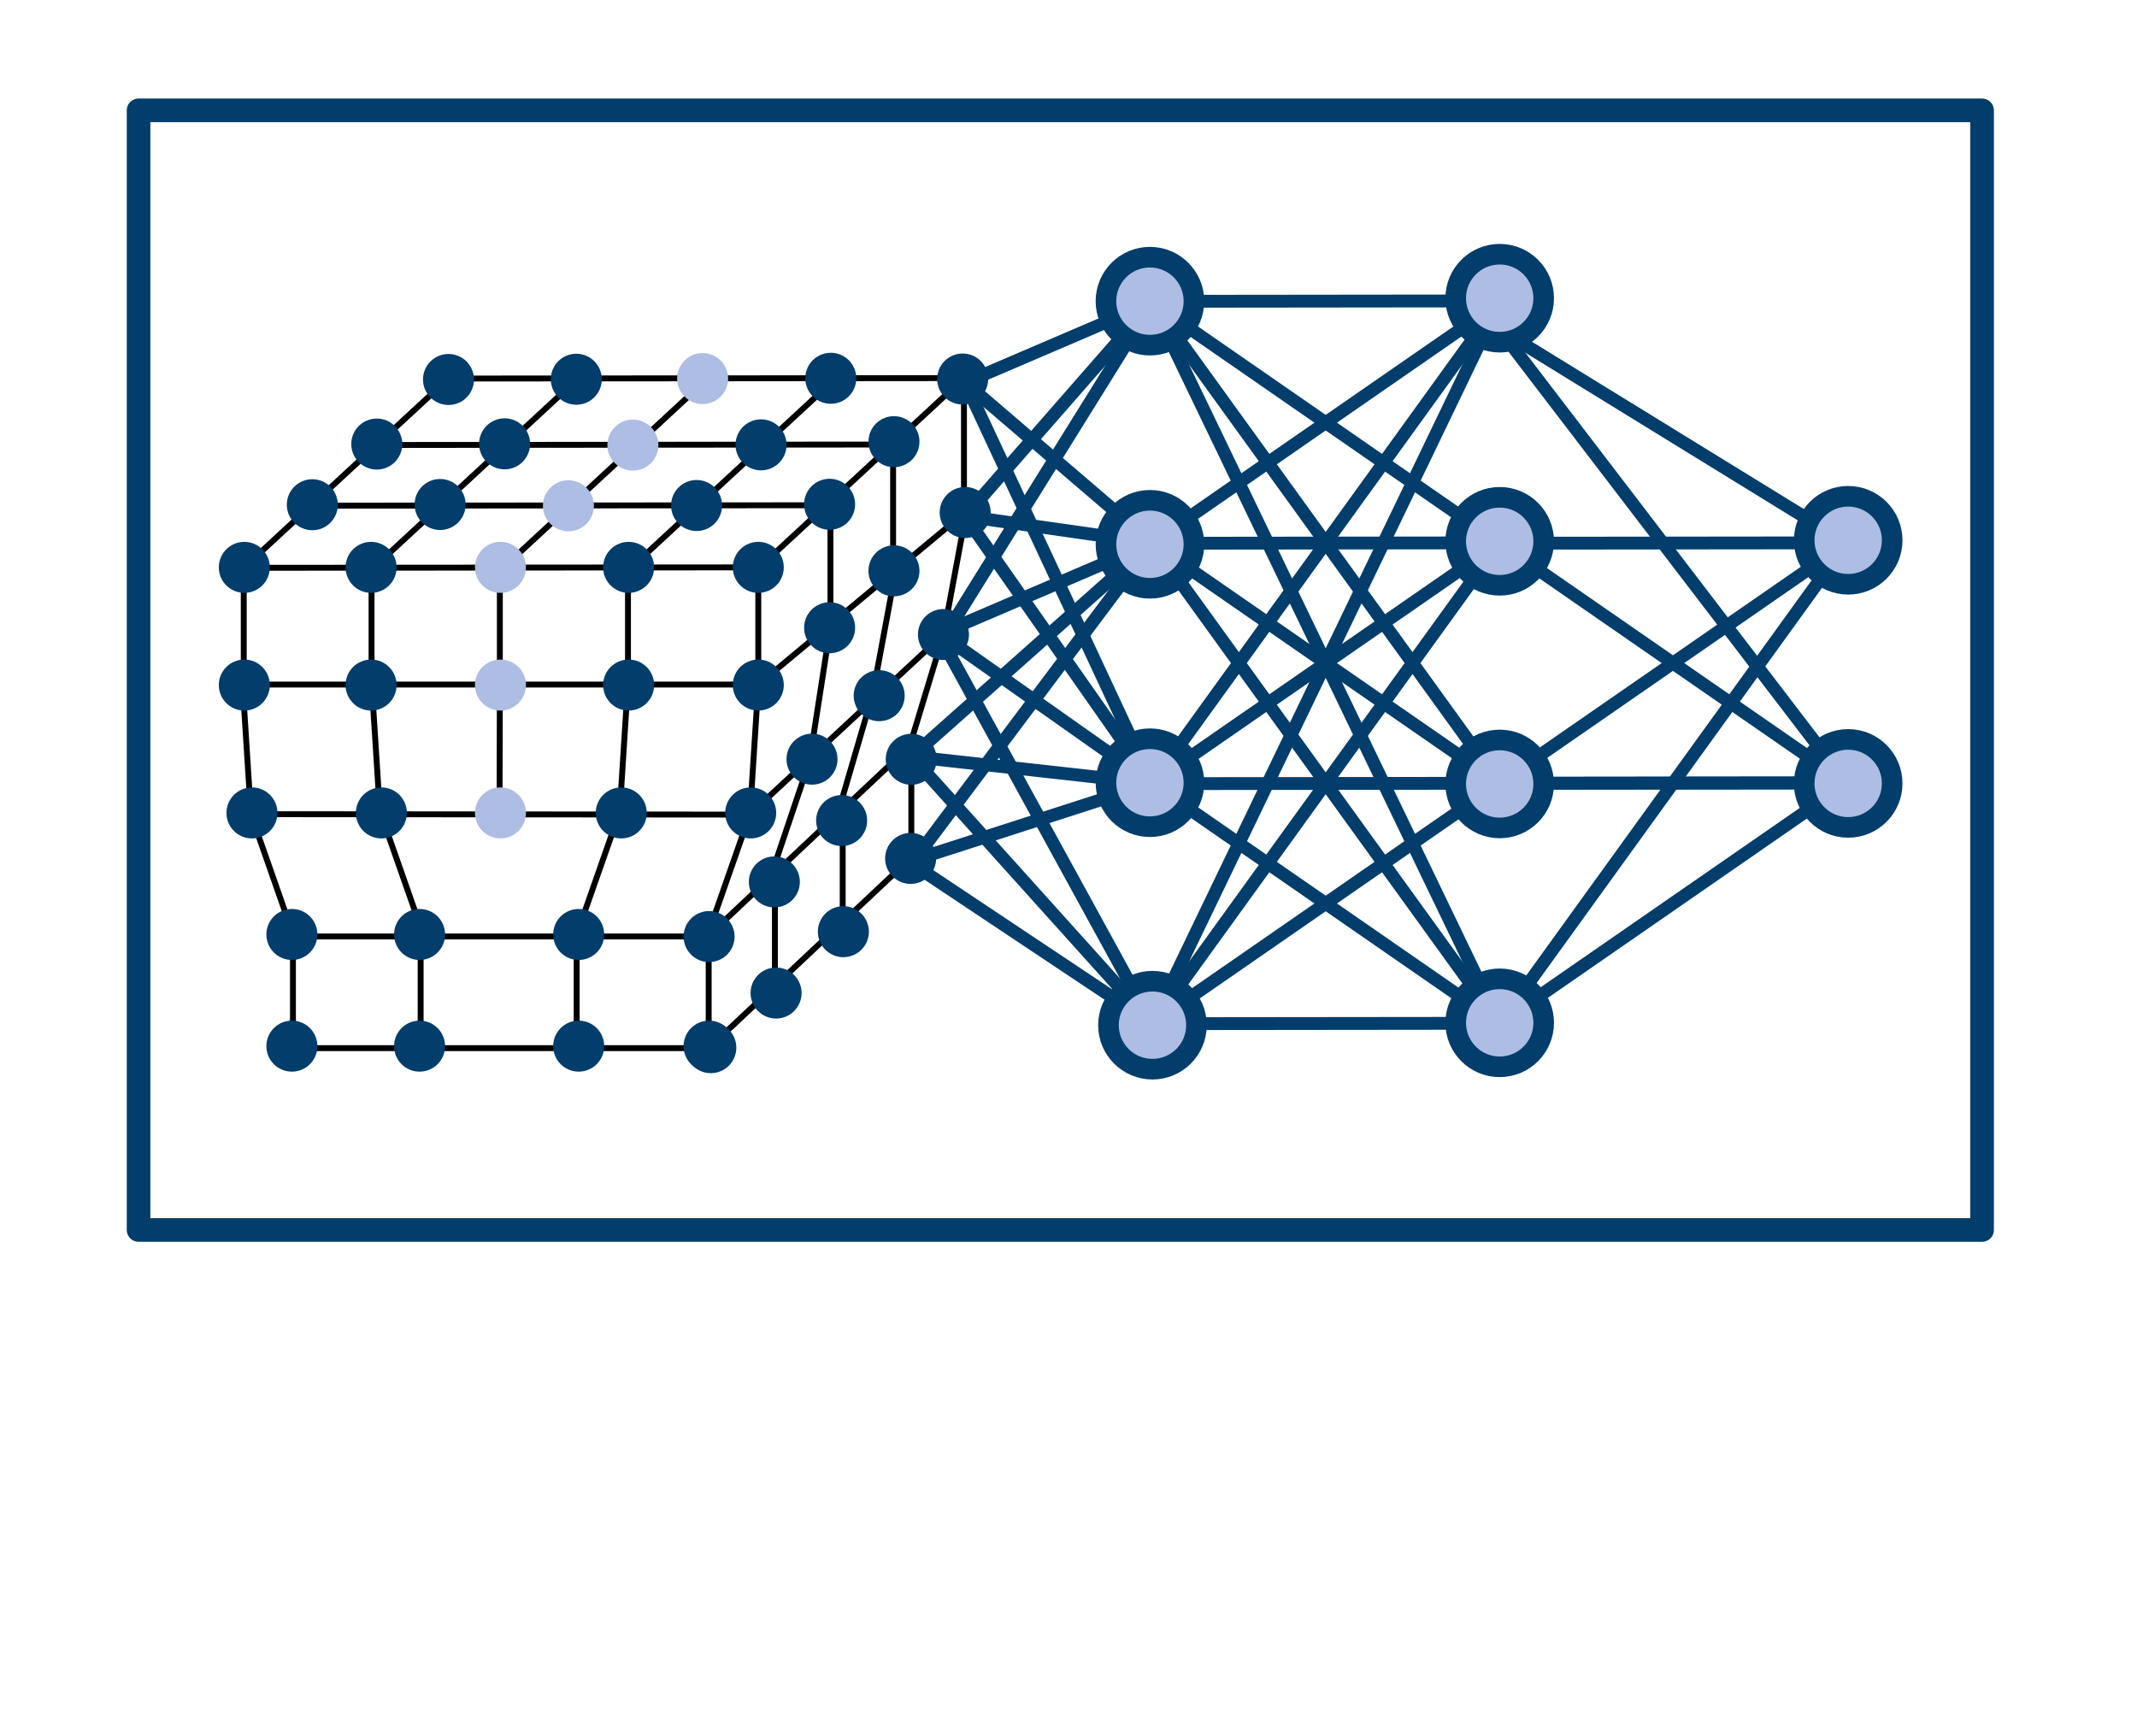 <?xml version="1.0" encoding="UTF-8" standalone="no"?>
<!-- Created with Inkscape (http://www.inkscape.org/) -->

<svg
   width="80mm"
   height="65mm"
   viewBox="0 0 80 65"
   version="1.1"
   id="svg827"
   inkscape:version="1.1.2 (0a00cf5339, 2022-02-04)"
   sodipodi:docname="MDSI.svg"
   inkscape:export-filename="/home/k.immel/Downloads/00_JF/teaching_icons.png"
   inkscape:export-xdpi="120"
   inkscape:export-ydpi="120"
   xmlns:inkscape="http://www.inkscape.org/namespaces/inkscape"
   xmlns:sodipodi="http://sodipodi.sourceforge.net/DTD/sodipodi-0.dtd"
   xmlns="http://www.w3.org/2000/svg"
   xmlns:svg="http://www.w3.org/2000/svg">
  <sodipodi:namedview
     id="namedview829"
     pagecolor="#ffffff"
     bordercolor="#666666"
     borderopacity="1.0"
     inkscape:pageshadow="2"
     inkscape:pageopacity="1"
     inkscape:pagecheckerboard="false"
     inkscape:document-units="mm"
     showgrid="true"
     inkscape:zoom="2.8284272"
     inkscape:cx="125.33467"
     inkscape:cy="123.56691"
     inkscape:window-width="1920"
     inkscape:window-height="946"
     inkscape:window-x="0"
     inkscape:window-y="0"
     inkscape:window-maximized="1"
     inkscape:current-layer="layer1">
    <inkscape:grid
       type="xygrid"
       id="grid13640" />
  </sodipodi:namedview>
  <defs
     id="defs824">
    <inkscape:path-effect
       effect="bspline"
       id="path-effect39654"
       is_visible="true"
       lpeversion="1"
       weight="33.333"
       steps="2"
       helper_size="0"
       apply_no_weight="true"
       apply_with_weight="true"
       only_selected="false" />
    <inkscape:path-effect
       effect="bspline"
       id="path-effect4261"
       is_visible="true"
       lpeversion="1"
       weight="33.333"
       steps="2"
       helper_size="0"
       apply_no_weight="true"
       apply_with_weight="true"
       only_selected="false" />
    <inkscape:path-effect
       effect="bspline"
       id="path-effect4257"
       is_visible="true"
       lpeversion="1"
       weight="33.333"
       steps="2"
       helper_size="0"
       apply_no_weight="true"
       apply_with_weight="true"
       only_selected="false" />
    <inkscape:path-effect
       effect="bspline"
       id="path-effect4253"
       is_visible="true"
       lpeversion="1"
       weight="33.333"
       steps="2"
       helper_size="0"
       apply_no_weight="true"
       apply_with_weight="true"
       only_selected="false" />
    <inkscape:path-effect
       effect="bspline"
       id="path-effect4249"
       is_visible="true"
       lpeversion="1"
       weight="33.333"
       steps="2"
       helper_size="0"
       apply_no_weight="true"
       apply_with_weight="true"
       only_selected="false" />
    <inkscape:path-effect
       effect="bspline"
       id="path-effect3956"
       is_visible="true"
       lpeversion="1"
       weight="33.333"
       steps="2"
       helper_size="0"
       apply_no_weight="true"
       apply_with_weight="true"
       only_selected="false" />
    <inkscape:path-effect
       effect="bspline"
       id="path-effect4261-0"
       is_visible="true"
       lpeversion="1"
       weight="33.333"
       steps="2"
       helper_size="0"
       apply_no_weight="true"
       apply_with_weight="true"
       only_selected="false" />
    <inkscape:path-effect
       effect="bspline"
       id="path-effect4261-2"
       is_visible="true"
       lpeversion="1"
       weight="33.333"
       steps="2"
       helper_size="0"
       apply_no_weight="true"
       apply_with_weight="true"
       only_selected="false" />
    <inkscape:path-effect
       effect="bspline"
       id="path-effect39654-4"
       is_visible="true"
       lpeversion="1"
       weight="33.333"
       steps="2"
       helper_size="0"
       apply_no_weight="true"
       apply_with_weight="true"
       only_selected="false" />
  </defs>
  <g
     inkscape:label="Layer 1"
     inkscape:groupmode="layer"
     id="layer1">
    <path
       style="fill:none;stroke:#023d6b;stroke-width:0.48;stroke-linecap:round;stroke-linejoin:round;stroke-miterlimit:4;stroke-dasharray:none;stroke-opacity:1"
       d="m 34.128,28.324 9,1"
       id="path19993-7-7-0-1-2-6"
       sodipodi:nodetypes="cc" />
    <path
       style="fill:none;stroke:#023d6b;stroke-width:0.48;stroke-linecap:round;stroke-linejoin:round;stroke-miterlimit:4;stroke-dasharray:none;stroke-opacity:1"
       d="m 34.128,32.224 9,-2.9"
       id="path19993-7-7-0-1-2-6-9"
       sodipodi:nodetypes="cc" />
    <path
       style="fill:none;stroke:#023d6b;stroke-width:0.48;stroke-linecap:round;stroke-linejoin:round;stroke-miterlimit:4;stroke-dasharray:none;stroke-opacity:1"
       d="m 35.328,23.824 7.8,5.5"
       id="path19993-7-7-0-1-2-6-1"
       sodipodi:nodetypes="cc" />
    <path
       style="fill:none;stroke:#023d6b;stroke-width:0.48;stroke-linecap:round;stroke-linejoin:round;stroke-miterlimit:4;stroke-dasharray:none;stroke-opacity:1"
       d="m 36.128,19.324 7,10"
       id="path19993-7-7-0-1-2-6-1-0"
       sodipodi:nodetypes="cc" />
    <path
       style="fill:none;stroke:#023d6b;stroke-width:0.48;stroke-linecap:round;stroke-linejoin:round;stroke-miterlimit:4;stroke-dasharray:none;stroke-opacity:1"
       d="m 36.128,14.324 7,15"
       id="path19993-7-7-0-1-2-6-1-4"
       sodipodi:nodetypes="cc" />
    <path
       style="fill:none;stroke:#023d6b;stroke-width:0.48;stroke-linecap:round;stroke-linejoin:round;stroke-miterlimit:4;stroke-dasharray:none;stroke-opacity:1"
       d="m 35.128,23.724 8,14.6"
       id="path19993-7-7-0-1-2-2"
       sodipodi:nodetypes="cc" />
    <path
       style="fill:none;stroke:#023d6b;stroke-width:0.48;stroke-linecap:round;stroke-linejoin:round;stroke-miterlimit:4;stroke-dasharray:none;stroke-opacity:1"
       d="m 43.128,11.324 13,18"
       id="path19993-7-0-0-4-1-3-8-59"
       sodipodi:nodetypes="cc" />
    <path
       style="fill:none;stroke:#023d6b;stroke-width:0.48;stroke-linecap:round;stroke-linejoin:round;stroke-miterlimit:4;stroke-dasharray:none;stroke-opacity:1"
       d="m 43.128,20.324 13,18"
       id="path19993-7-0-0-4-1-3-8-0"
       sodipodi:nodetypes="cc" />
    <path
       style="fill:none;stroke:#023d6b;stroke-width:0.48;stroke-linecap:round;stroke-linejoin:round;stroke-miterlimit:4;stroke-dasharray:none;stroke-opacity:1"
       d="m 69.128,29.324 -13,9"
       id="path19993-7-0-0-4-1-1"
       sodipodi:nodetypes="cc" />
    <path
       style="fill:none;stroke:#023d6b;stroke-width:0.48;stroke-linecap:round;stroke-linejoin:round;stroke-miterlimit:4;stroke-dasharray:none;stroke-opacity:1"
       d="m 56.128,12.324 13,8"
       id="path19993-7-0-0-4-1"
       sodipodi:nodetypes="cc" />
    <path
       style="fill:none;stroke:#023d6b;stroke-width:0.48;stroke-linecap:round;stroke-linejoin:round;stroke-miterlimit:4;stroke-dasharray:none;stroke-opacity:1"
       d="m 56.128,20.324 13,9"
       id="path19993-7-0-0-4-1-3-3"
       sodipodi:nodetypes="cc" />
    <path
       style="fill:none;stroke:#023d6b;stroke-width:0.48;stroke-linecap:round;stroke-linejoin:round;stroke-miterlimit:4;stroke-dasharray:none;stroke-opacity:1"
       d="m 69.128,20.324 -13,9"
       id="path19993-7-0-0-4-1-1-4"
       sodipodi:nodetypes="cc" />
    <path
       style="fill:none;stroke:#023d6b;stroke-width:0.48;stroke-linecap:round;stroke-linejoin:round;stroke-miterlimit:4;stroke-dasharray:none;stroke-opacity:1"
       d="m 69.128,20.324 -13,18"
       id="path19993-7-0-0-4-1-1-4-7"
       sodipodi:nodetypes="cc" />
    <path
       style="fill:none;stroke:#023d6b;stroke-width:0.48;stroke-linecap:round;stroke-linejoin:round;stroke-miterlimit:4;stroke-dasharray:none;stroke-opacity:1"
       d="m 69.128,29.324 -13,-17"
       id="path19993-7-0-0-4-1-1-4-7-6"
       sodipodi:nodetypes="cc" />
    <path
       style="fill:none;stroke:#023d6b;stroke-width:0.48;stroke-linecap:round;stroke-linejoin:round;stroke-miterlimit:4;stroke-dasharray:none;stroke-opacity:1"
       d="m 43.128,20.324 13,9"
       id="path19993-7-0-0-4-1-3-5"
       sodipodi:nodetypes="cc" />
    <path
       style="fill:none;stroke:#023d6b;stroke-width:0.48;stroke-linecap:round;stroke-linejoin:round;stroke-miterlimit:4;stroke-dasharray:none;stroke-opacity:1"
       d="m 56.128,29.324 -13,9"
       id="path19993-7-0-0-4-1-1-4-1"
       sodipodi:nodetypes="cc" />
    <path
       style="fill:none;stroke:#023d6b;stroke-width:0.48;stroke-linecap:round;stroke-linejoin:round;stroke-miterlimit:4;stroke-dasharray:none;stroke-opacity:1"
       d="m 43.128,38.324 13,-27"
       id="path19993-7-0-0-4-1-3-8-3"
       sodipodi:nodetypes="cc" />
    <path
       style="fill:none;stroke:#023d6b;stroke-width:0.48;stroke-linecap:round;stroke-linejoin:round;stroke-miterlimit:4;stroke-dasharray:none;stroke-opacity:1"
       d="m 43.128,29.324 13,9"
       id="path19993-7-0-0-4-1-3-9"
       sodipodi:nodetypes="cc" />
    <path
       style="fill:none;stroke:#023d6b;stroke-width:0.48;stroke-linecap:round;stroke-linejoin:round;stroke-miterlimit:4;stroke-dasharray:none;stroke-opacity:1"
       d="m 56.128,20.324 -13,9"
       id="path19993-7-0-0-4-1-1-4-1-5"
       sodipodi:nodetypes="cc" />
    <path
       style="fill:none;stroke:#023d6b;stroke-width:0.48;stroke-linecap:round;stroke-linejoin:round;stroke-miterlimit:4;stroke-dasharray:none;stroke-opacity:1"
       d="m 43.128,29.324 13,-18"
       id="path19993-7-0-0-4-1-3-8-5"
       sodipodi:nodetypes="cc" />
    <path
       style="fill:none;stroke:#023d6b;stroke-width:0.48;stroke-linecap:round;stroke-linejoin:round;stroke-miterlimit:4;stroke-dasharray:none;stroke-opacity:1"
       d="m 43.128,11.324 13,27"
       id="path19993-7-0-0-4-1-3-8"
       sodipodi:nodetypes="cc" />
    <path
       style="fill:none;stroke:#023d6b;stroke-width:0.48;stroke-linecap:round;stroke-linejoin:round;stroke-miterlimit:4;stroke-dasharray:none;stroke-opacity:1"
       d="m 56.128,20.324 -13,18"
       id="path19993-7-0-0-4-1-3-8-9"
       sodipodi:nodetypes="cc" />
    <path
       style="fill:none;stroke:#023d6b;stroke-width:0.48;stroke-linecap:round;stroke-linejoin:round;stroke-miterlimit:4;stroke-dasharray:none;stroke-opacity:1"
       d="m 43.128,11.324 13,9"
       id="path19993-7-0-0-4-1-3"
       sodipodi:nodetypes="cc" />
    <path
       style="fill:none;stroke:#023d6b;stroke-width:0.48;stroke-linecap:round;stroke-linejoin:round;stroke-miterlimit:4;stroke-dasharray:none;stroke-opacity:1"
       d="m 56.128,11.324 -13,9"
       id="path19993-7-0-0-4-1-1-4-1-0"
       sodipodi:nodetypes="cc" />
    <path
       style="fill:none;stroke:#023d6b;stroke-width:0.48;stroke-linecap:round;stroke-linejoin:round;stroke-miterlimit:4;stroke-dasharray:none;stroke-opacity:1"
       d="m 56.128,29.324 12.751,-0.014"
       id="path19993-7-0-0"
       sodipodi:nodetypes="cc" />
    <path
       style="fill:none;stroke:#023d6b;stroke-width:0.48;stroke-linecap:round;stroke-linejoin:round;stroke-miterlimit:4;stroke-dasharray:none;stroke-opacity:1"
       d="m 55.376,20.338 12.751,-0.014"
       id="path19993-7-0-0-4"
       sodipodi:nodetypes="cc" />
    <rect
       style="fill:none;fill-opacity:1;fill-rule:evenodd;stroke:#023d6b;stroke-width:0.884;stroke-linecap:round;stroke-linejoin:round;stroke-miterlimit:4;stroke-dasharray:none;stroke-opacity:1;paint-order:stroke fill markers;stop-color:#000000"
       id="rect13790-5"
       width="69.014"
       height="41.916"
       x="5.187"
       y="4.131" />
    <path
       style="fill:none;stroke:#023d6b;stroke-width:0.48;stroke-linecap:round;stroke-linejoin:round;stroke-miterlimit:4;stroke-dasharray:none;stroke-opacity:1"
       d="m 43.376,11.28 12.751,-0.014"
       id="path19993-7"
       sodipodi:nodetypes="cc" />
    <path
       style="fill:none;stroke:#023d6b;stroke-width:0.48;stroke-linecap:round;stroke-linejoin:round;stroke-miterlimit:4;stroke-dasharray:none;stroke-opacity:1"
       d="m 36.128,14.324 7,6"
       id="path19993-7-7"
       sodipodi:nodetypes="cc" />
    <path
       style="fill:none;stroke:#023d6b;stroke-width:0.48;stroke-linecap:round;stroke-linejoin:round;stroke-miterlimit:4;stroke-dasharray:none;stroke-opacity:1"
       d="m 36.128,14.324 7,-3"
       id="path19993-7-7-65"
       sodipodi:nodetypes="cc" />
    <path
       style="fill:none;stroke:#023d6b;stroke-width:0.48;stroke-linecap:round;stroke-linejoin:round;stroke-miterlimit:4;stroke-dasharray:none;stroke-opacity:1"
       d="m 36.128,19.324 7,-8"
       id="path19993-7-7-65-0"
       sodipodi:nodetypes="cc" />
    <path
       style="fill:none;stroke:#023d6b;stroke-width:0.48;stroke-linecap:round;stroke-linejoin:round;stroke-miterlimit:4;stroke-dasharray:none;stroke-opacity:1"
       d="m 35.228,24.024 7.9,-12.7"
       id="path19993-7-7-65-8"
       sodipodi:nodetypes="cc" />
    <path
       style="fill:none;stroke:#023d6b;stroke-width:0.48;stroke-linecap:round;stroke-linejoin:round;stroke-miterlimit:4;stroke-dasharray:none;stroke-opacity:1"
       d="m 36.128,19.324 7,1"
       id="path19993-7-7-6"
       sodipodi:nodetypes="cc" />
    <path
       style="fill:none;stroke:#023d6b;stroke-width:0.48;stroke-linecap:round;stroke-linejoin:round;stroke-miterlimit:4;stroke-dasharray:none;stroke-opacity:1"
       d="m 36.128,23.324 7,-3"
       id="path19993-7-7-1"
       sodipodi:nodetypes="cc" />
    <path
       style="fill:none;stroke:#023d6b;stroke-width:0.48;stroke-linecap:round;stroke-linejoin:round;stroke-miterlimit:4;stroke-dasharray:none;stroke-opacity:1"
       d="m 34.128,28.324 9,-8"
       id="path19993-7-7-5"
       sodipodi:nodetypes="cc"
       inkscape:transform-center-x="-0.60099691"
       inkscape:transform-center-y="-3.4304108" />
    <path
       style="fill:none;stroke:#023d6b;stroke-width:0.48;stroke-linecap:round;stroke-linejoin:round;stroke-miterlimit:4;stroke-dasharray:none;stroke-opacity:1"
       d="m 34.128,32.324 9,-12"
       id="path19993-7-7-0"
       sodipodi:nodetypes="cc" />
    <path
       style="fill:none;stroke:#023d6b;stroke-width:0.48;stroke-linecap:round;stroke-linejoin:round;stroke-miterlimit:4;stroke-dasharray:none;stroke-opacity:1"
       d="m 34.128,32.324 9,6"
       id="path19993-7-7-0-1"
       sodipodi:nodetypes="cc" />
    <path
       style="fill:none;stroke:#023d6b;stroke-width:0.48;stroke-linecap:round;stroke-linejoin:round;stroke-miterlimit:4;stroke-dasharray:none;stroke-opacity:1"
       d="m 34.128,28.324 9,10"
       id="path19993-7-7-0-1-2"
       sodipodi:nodetypes="cc" />
    <path
       style="fill:none;stroke:#023d6b;stroke-width:0.48;stroke-linecap:round;stroke-linejoin:round;stroke-miterlimit:4;stroke-dasharray:none;stroke-opacity:1"
       d="m 43.376,20.338 12.751,-0.014"
       id="path19993-7-5"
       sodipodi:nodetypes="cc" />
    <path
       style="fill:none;stroke:#023d6b;stroke-width:0.48;stroke-linecap:round;stroke-linejoin:round;stroke-miterlimit:4;stroke-dasharray:none;stroke-opacity:1"
       d="m 43.376,29.338 12.751,-0.014"
       id="path19993-7-0"
       sodipodi:nodetypes="cc" />
    <path
       style="fill:none;stroke:#023d6b;stroke-width:0.48;stroke-linecap:round;stroke-linejoin:round;stroke-miterlimit:4;stroke-dasharray:none;stroke-opacity:1"
       d="m 43.128,38.324 12.751,-0.014"
       id="path19993-7-0-8"
       sodipodi:nodetypes="cc" />
    <path
       style="fill:none;stroke:#023d6b;stroke-width:0.48;stroke-linecap:round;stroke-linejoin:round;stroke-miterlimit:4;stroke-dasharray:none;stroke-opacity:1"
       d="m 56.128,29.324 12.751,-0.014"
       id="path19993-7-0-8-3"
       sodipodi:nodetypes="cc" />
    <ellipse
       style="fill:#adbde3;fill-opacity:1;fill-rule:nonzero;stroke:#023d6b;stroke-width:0.771;stroke-linecap:round;stroke-linejoin:round;stroke-miterlimit:4;stroke-dasharray:none;stroke-opacity:1;paint-order:stroke fill markers;stop-color:#000000"
       id="path16974-9-9-24"
       ry="1.647"
       rx="1.647"
       cy="20.227"
       cx="69.188" />
    <ellipse
       style="fill:#adbde3;fill-opacity:1;fill-rule:nonzero;stroke:#023d6b;stroke-width:0.771;stroke-linecap:round;stroke-linejoin:round;stroke-miterlimit:4;stroke-dasharray:none;stroke-opacity:1;paint-order:stroke fill markers;stop-color:#000000"
       id="path16974-9-9-5"
       ry="1.647"
       rx="1.647"
       cy="29.329"
       cx="69.188" />
    <ellipse
       style="fill:#adbde3;fill-opacity:1;fill-rule:nonzero;stroke:#023d6b;stroke-width:0.771;stroke-linecap:round;stroke-linejoin:round;stroke-miterlimit:4;stroke-dasharray:none;stroke-opacity:1;paint-order:stroke fill markers;stop-color:#000000"
       id="path16974-9-9"
       ry="1.647"
       rx="1.647"
       cy="11.164"
       cx="56.142" />
    <ellipse
       style="fill:#adbde3;fill-opacity:1;fill-rule:nonzero;stroke:#023d6b;stroke-width:0.771;stroke-linecap:round;stroke-linejoin:round;stroke-miterlimit:4;stroke-dasharray:none;stroke-opacity:1;paint-order:stroke fill markers;stop-color:#000000"
       id="path16974-9-9-4"
       ry="1.647"
       rx="1.647"
       cy="20.265"
       cx="56.142" />
    <ellipse
       style="fill:#adbde3;fill-opacity:1;fill-rule:nonzero;stroke:#023d6b;stroke-width:0.771;stroke-linecap:round;stroke-linejoin:round;stroke-miterlimit:4;stroke-dasharray:none;stroke-opacity:1;paint-order:stroke fill markers;stop-color:#000000"
       id="path16974-9-9-2"
       ry="1.647"
       rx="1.647"
       cy="29.349"
       cx="56.142" />
    <ellipse
       style="fill:#adbde3;fill-opacity:1;fill-rule:nonzero;stroke:#023d6b;stroke-width:0.771;stroke-linecap:round;stroke-linejoin:round;stroke-miterlimit:4;stroke-dasharray:none;stroke-opacity:1;paint-order:stroke fill markers;stop-color:#000000"
       id="path16974-9-9-2-0"
       ry="1.647"
       rx="1.647"
       cy="38.292"
       cx="56.142" />
    <ellipse
       style="fill:#adbde3;fill-opacity:1;fill-rule:nonzero;stroke:#023d6b;stroke-width:0.771;stroke-linecap:round;stroke-linejoin:round;stroke-miterlimit:4;stroke-dasharray:none;stroke-opacity:1;paint-order:stroke fill markers;stop-color:#000000"
       id="path16974-9-9-8"
       ry="1.647"
       rx="1.647"
       cy="11.275"
       cx="43.049" />
    <ellipse
       style="fill:#adbde3;fill-opacity:1;fill-rule:nonzero;stroke:#023d6b;stroke-width:0.771;stroke-linecap:round;stroke-linejoin:round;stroke-miterlimit:4;stroke-dasharray:none;stroke-opacity:1;paint-order:stroke fill markers;stop-color:#000000"
       id="path16974-9-9-4-7"
       ry="1.647"
       rx="1.647"
       cy="20.377"
       cx="43.049" />
    <ellipse
       style="fill:#adbde3;fill-opacity:1;fill-rule:nonzero;stroke:#023d6b;stroke-width:0.771;stroke-linecap:round;stroke-linejoin:round;stroke-miterlimit:4;stroke-dasharray:none;stroke-opacity:1;paint-order:stroke fill markers;stop-color:#000000"
       id="path16974-9-9-2-6"
       ry="1.647"
       rx="1.647"
       cy="29.303"
       cx="43.049" />
    <ellipse
       style="fill:#adbde3;fill-opacity:1;fill-rule:nonzero;stroke:#023d6b;stroke-width:0.771;stroke-linecap:round;stroke-linejoin:round;stroke-miterlimit:4;stroke-dasharray:none;stroke-opacity:1;paint-order:stroke fill markers;stop-color:#000000"
       id="path16974-9-9-2-0-3"
       ry="1.647"
       rx="1.647"
       cy="38.381"
       cx="43.143" />
    <path
       style="fill:none;stroke:#000000;stroke-width:0.221px;stroke-linecap:butt;stroke-linejoin:miter;stroke-opacity:1"
       d="m 31.547,30.687 v 4.184"
       id="path14710-3-6-90-0" />
    <path
       style="fill:none;stroke:#000000;stroke-width:0.221px;stroke-linecap:butt;stroke-linejoin:miter;stroke-opacity:1"
       d="m 34.116,27.918 v 4.184"
       id="path14710-3-6-90-6" />
    <path
       style="fill:none;stroke:#000000;stroke-width:0.221px;stroke-linecap:butt;stroke-linejoin:miter;stroke-opacity:1"
       d="m 35.324,23.744 -1.273,4.198"
       id="path42278" />
    <path
       style="fill:none;stroke:#000000;stroke-width:0.221px;stroke-linecap:butt;stroke-linejoin:miter;stroke-opacity:1"
       d="m 36.181,19.14 -0.857,4.603"
       id="path42276" />
    <path
       style="fill:none;stroke:#000000;stroke-width:0.221px;stroke-linecap:butt;stroke-linejoin:miter;stroke-opacity:1"
       d="m 32.672,25.981 -1.376,4.706"
       id="path42556-4" />
    <path
       style="fill:none;stroke:#000000;stroke-width:0.221px;stroke-linecap:butt;stroke-linejoin:miter;stroke-opacity:1"
       d="m 30.307,28.49 -1.465,4.353"
       id="path42556"
       sodipodi:nodetypes="cc" />
    <path
       style="fill:none;stroke:#000000;stroke-width:0.221px;stroke-linecap:butt;stroke-linejoin:miter;stroke-opacity:1"
       d="m 28.076,30.481 7.248,-6.737"
       id="path42272" />
    <path
       style="fill:none;stroke:#000000;stroke-width:0.221px;stroke-linecap:butt;stroke-linejoin:miter;stroke-opacity:1"
       d="m 26.465,35.08 7.586,-7.138"
       id="path42274" />
    <path
       style="fill:none;stroke:#000000;stroke-width:0.221px;stroke-linecap:butt;stroke-linejoin:miter;stroke-opacity:1"
       d="m 28.076,30.481 -1.612,4.599"
       id="path42029-4" />
    <path
       style="fill:none;stroke:#000000;stroke-width:0.221px;stroke-linecap:butt;stroke-linejoin:miter;stroke-opacity:1"
       d="m 28.387,25.628 -0.31,4.853"
       id="path41521-5" />
    <path
       style="fill:none;stroke:#000000;stroke-width:0.221px;stroke-linecap:butt;stroke-linejoin:miter;stroke-opacity:1"
       d="m 31.075,23.534 -0.769,4.956"
       id="path42276-3"
       sodipodi:nodetypes="cc" />
    <path
       style="fill:none;stroke:#000000;stroke-width:0.221px;stroke-linecap:butt;stroke-linejoin:miter;stroke-opacity:1"
       d="m 33.529,21.378 -0.857,4.603"
       id="path42276-9"
       sodipodi:nodetypes="cc" />
    <path
       style="fill:none;stroke:#000000;stroke-width:0.221px;stroke-linecap:butt;stroke-linejoin:miter;stroke-opacity:1"
       d="m 28.387,25.628 7.794,-6.488"
       id="path42270" />
    <path
       style="fill:none;stroke:#000000;stroke-width:0.221px;stroke-linecap:butt;stroke-linejoin:miter;stroke-opacity:1"
       d="m 33.434,16.643 v 4.184"
       id="path14710-4-13" />
    <path
       style="fill:none;stroke:#000000;stroke-width:0.221px;stroke-linecap:butt;stroke-linejoin:miter;stroke-opacity:1"
       d="m 31.088,18.915 v 4.184"
       id="path14710-4-1" />
    <path
       style="fill:none;stroke:#000000;stroke-width:0.221px;stroke-linecap:butt;stroke-linejoin:miter;stroke-opacity:1"
       d="m 28.387,21.444 v 4.184"
       id="path14710-39" />
    <path
       style="fill:none;stroke:#000000;stroke-width:0.221px;stroke-linecap:butt;stroke-linejoin:miter;stroke-opacity:1"
       d="m 23.509,21.36 v 4.184"
       id="path14710-4" />
    <path
       style="fill:none;stroke:#000000;stroke-width:0.221px;stroke-linecap:butt;stroke-linejoin:miter;stroke-opacity:1"
       d="m 23.199,30.396 -1.612,4.599"
       id="path42029-0" />
    <path
       style="fill:none;stroke:#000000;stroke-width:0.221px;stroke-linecap:butt;stroke-linejoin:miter;stroke-opacity:1"
       d="m 23.509,25.544 -0.31,4.853"
       id="path41521-3" />
    <path
       style="fill:none;stroke:#000000;stroke-width:0.221px;stroke-linecap:butt;stroke-linejoin:miter;stroke-opacity:1"
       d="m 18.712,25.554 -0.011,4.99"
       id="path14710-34-0"
       sodipodi:nodetypes="cc" />
    <path
       style="fill:none;stroke:#000000;stroke-width:0.221px;stroke-linecap:butt;stroke-linejoin:miter;stroke-opacity:1"
       d="m 18.712,21.371 v 4.184"
       id="path14710-34" />
    <path
       style="fill:none;stroke:#000000;stroke-width:0.221px;stroke-linecap:butt;stroke-linejoin:miter;stroke-opacity:1"
       d="m 13.909,21.322 v 4.184"
       id="path14710" />
    <path
       style="fill:none;stroke:#000000;stroke-width:0.221px;stroke-linecap:butt;stroke-linejoin:miter;stroke-opacity:1"
       d="m 13.909,25.506 0.31,4.853"
       id="path41521-6" />
    <path
       style="fill:none;stroke:#000000;stroke-width:0.221px;stroke-linecap:butt;stroke-linejoin:miter;stroke-opacity:1"
       d="m 14.22,30.359 1.612,4.599"
       id="path42029-8" />
    <path
       style="fill:none;stroke:#000000;stroke-width:0.221px;stroke-linecap:butt;stroke-linejoin:miter;stroke-opacity:1"
       d="M 10.481,35.059 H 26.378"
       id="path14383-3"
       sodipodi:nodetypes="cc" />
    <path
       style="fill:none;stroke:#000000;stroke-width:0.221px;stroke-linecap:butt;stroke-linejoin:miter;stroke-opacity:1"
       d="m 9.393,30.481 1.612,4.599"
       id="path42029" />
    <path
       style="fill:none;stroke:#000000;stroke-width:0.221px;stroke-linecap:butt;stroke-linejoin:miter;stroke-opacity:1"
       d="m 9.393,30.481 18.372,0.015"
       id="path14383"
       sodipodi:nodetypes="cc" />
    <path
       style="fill:none;stroke:#000000;stroke-width:0.221px;stroke-linecap:butt;stroke-linejoin:miter;stroke-opacity:1"
       d="m 9.083,25.628 0.31,4.853"
       id="path41521" />
    <path
       style="fill:none;stroke:#000000;stroke-width:0.221px;stroke-linecap:butt;stroke-linejoin:miter;stroke-opacity:1"
       d="M 9.083,25.628 H 28.052"
       id="path14381"
       sodipodi:nodetypes="cc" />
    <path
       style="fill:none;stroke:#000000;stroke-width:0.221px;stroke-linecap:butt;stroke-linejoin:miter;stroke-opacity:1"
       d="m 9.125,21.258 v 4.184"
       id="path14710-3" />
    <path
       style="fill:none;stroke:#000000;stroke-width:0.221px;stroke-linecap:butt;stroke-linejoin:miter;stroke-opacity:1"
       d="m 10.967,35.056 v 4.184"
       id="path14710-3-6" />
    <path
       style="fill:none;stroke:#000000;stroke-width:0.221px;stroke-linecap:butt;stroke-linejoin:miter;stroke-opacity:1"
       d="m 15.747,34.958 v 4.184"
       id="path14710-3-6-5" />
    <path
       style="fill:none;stroke:#000000;stroke-width:0.221px;stroke-linecap:butt;stroke-linejoin:miter;stroke-opacity:1"
       d="m 21.588,34.996 v 4.184"
       id="path14710-3-6-9" />
    <path
       style="fill:none;stroke:#000000;stroke-width:0.221px;stroke-linecap:butt;stroke-linejoin:miter;stroke-opacity:1"
       d="m 26.53,35.056 v 4.184"
       id="path14710-3-6-90" />
    <path
       style="fill:none;stroke:#000000;stroke-width:0.221px;stroke-linecap:butt;stroke-linejoin:miter;stroke-opacity:1"
       d="m 29.009,32.843 v 4.184"
       id="path14710-3-6-90-5" />
    <path
       style="fill:none;stroke:#000000;stroke-width:0.221px;stroke-linecap:butt;stroke-linejoin:miter;stroke-opacity:1"
       d="M 9.125,21.258 28.426,21.241"
       id="path14379"
       sodipodi:nodetypes="cc" />
    <path
       style="fill:none;stroke:#000000;stroke-width:0.221px;stroke-linecap:butt;stroke-linejoin:miter;stroke-opacity:1"
       d="m 11.788,18.932 19.301,-0.017"
       id="path14379-8"
       sodipodi:nodetypes="cc" />
    <path
       style="fill:none;stroke:#000000;stroke-width:0.221px;stroke-linecap:butt;stroke-linejoin:miter;stroke-opacity:1"
       d="m 13.909,21.322 7.661,-7.086"
       id="path15018-8" />
    <path
       style="fill:none;stroke:#000000;stroke-width:0.221px;stroke-linecap:butt;stroke-linejoin:miter;stroke-opacity:1"
       d="m 14.133,16.659 19.301,-0.017"
       id="path14379-0"
       sodipodi:nodetypes="cc" />
    <path
       style="fill:none;stroke:#000000;stroke-width:0.221px;stroke-linecap:butt;stroke-linejoin:miter;stroke-opacity:1"
       d="M 9.125,21.258 16.786,14.172"
       id="path15018" />
    <path
       style="fill:none;stroke:#000000;stroke-width:0.221px;stroke-linecap:butt;stroke-linejoin:miter;stroke-opacity:1"
       d="m 28.426,21.241 7.661,-7.086"
       id="path15018-85" />
    <path
       style="fill:none;stroke:#000000;stroke-width:0.221px;stroke-linecap:butt;stroke-linejoin:miter;stroke-opacity:1"
       d="m 23.509,21.36 7.661,-7.086"
       id="path15018-1" />
    <path
       style="fill:none;stroke:#000000;stroke-width:0.221px;stroke-linecap:butt;stroke-linejoin:miter;stroke-opacity:1"
       d="m 18.712,21.371 7.661,-7.086"
       id="path15018-4" />
    <path
       style="fill:none;stroke:#000000;stroke-width:0.221px;stroke-linecap:butt;stroke-linejoin:miter;stroke-opacity:1"
       d="m 16.786,14.172 19.301,-0.017"
       id="path14379-1"
       sodipodi:nodetypes="cc" />
    <ellipse
       style="fill:#adbde3;fill-opacity:1;fill-rule:nonzero;stroke:#adbde3;stroke-width:0.362;stroke-linecap:round;stroke-linejoin:round;stroke-miterlimit:4;stroke-dasharray:none;stroke-opacity:1;paint-order:stroke fill markers;stop-color:#000000"
       id="path16974-5"
       ry="0.774"
       rx="0.774"
       cy="25.647"
       cx="18.735" />
    <ellipse
       style="fill:#adbde3;fill-opacity:1;fill-rule:nonzero;stroke:#adbde3;stroke-width:0.362;stroke-linecap:round;stroke-linejoin:round;stroke-miterlimit:4;stroke-dasharray:none;stroke-opacity:1;paint-order:stroke fill markers;stop-color:#000000"
       id="path16974-5-4"
       ry="0.774"
       rx="0.774"
       cy="21.241"
       cx="18.735" />
    <ellipse
       style="fill:#adbde3;fill-opacity:1;fill-rule:nonzero;stroke:#adbde3;stroke-width:0.362;stroke-linecap:round;stroke-linejoin:round;stroke-miterlimit:4;stroke-dasharray:none;stroke-opacity:1;paint-order:stroke fill markers;stop-color:#000000"
       id="path16974-5-4-9"
       ry="0.774"
       rx="0.774"
       cy="30.434"
       cx="18.735" />
    <ellipse
       style="fill:#023d6b;fill-opacity:1;fill-rule:nonzero;stroke:#023d6b;stroke-width:0.362;stroke-linecap:round;stroke-linejoin:round;stroke-miterlimit:4;stroke-dasharray:none;stroke-opacity:1;paint-order:stroke fill markers;stop-color:#000000"
       id="path16974-5-63"
       ry="0.774"
       rx="0.774"
       cy="25.647"
       cx="23.533" />
    <ellipse
       style="fill:#023d6b;fill-opacity:1;fill-rule:nonzero;stroke:#023d6b;stroke-width:0.362;stroke-linecap:round;stroke-linejoin:round;stroke-miterlimit:4;stroke-dasharray:none;stroke-opacity:1;paint-order:stroke fill markers;stop-color:#000000"
       id="path16974-5-63-3-9"
       ry="0.774"
       rx="0.774"
       cy="30.434"
       cx="23.257" />
    <ellipse
       style="fill:#023d6b;fill-opacity:1;fill-rule:nonzero;stroke:#023d6b;stroke-width:0.362;stroke-linecap:round;stroke-linejoin:round;stroke-miterlimit:4;stroke-dasharray:none;stroke-opacity:1;paint-order:stroke fill markers;stop-color:#000000"
       id="path16974-5-76"
       ry="0.774"
       rx="0.774"
       cy="30.434"
       cx="28.103" />
    <ellipse
       style="fill:#023d6b;fill-opacity:1;fill-rule:nonzero;stroke:#023d6b;stroke-width:0.362;stroke-linecap:round;stroke-linejoin:round;stroke-miterlimit:4;stroke-dasharray:none;stroke-opacity:1;paint-order:stroke fill markers;stop-color:#000000"
       id="path16974-5-1"
       ry="0.774"
       rx="0.774"
       cy="21.241"
       cx="23.533" />
    <ellipse
       style="fill:#023d6b;fill-opacity:1;fill-rule:nonzero;stroke:#023d6b;stroke-width:0.362;stroke-linecap:round;stroke-linejoin:round;stroke-miterlimit:4;stroke-dasharray:none;stroke-opacity:1;paint-order:stroke fill markers;stop-color:#000000"
       id="path16974-5-1-3"
       ry="0.774"
       rx="0.774"
       cy="21.241"
       cx="9.146" />
    <ellipse
       style="fill:#023d6b;fill-opacity:1;fill-rule:nonzero;stroke:#023d6b;stroke-width:0.362;stroke-linecap:round;stroke-linejoin:round;stroke-miterlimit:4;stroke-dasharray:none;stroke-opacity:1;paint-order:stroke fill markers;stop-color:#000000"
       id="path16974-5-63-2-2"
       ry="0.774"
       rx="0.774"
       cy="30.434"
       cx="9.432" />
    <ellipse
       style="fill:#023d6b;fill-opacity:1;fill-rule:nonzero;stroke:#023d6b;stroke-width:0.362;stroke-linecap:round;stroke-linejoin:round;stroke-miterlimit:4;stroke-dasharray:none;stroke-opacity:1;paint-order:stroke fill markers;stop-color:#000000"
       id="path16974-5-76-2-8"
       ry="0.774"
       rx="0.774"
       cy="25.647"
       cx="9.146" />
    <ellipse
       style="fill:#023d6b;fill-opacity:1;fill-rule:nonzero;stroke:#023d6b;stroke-width:0.362;stroke-linecap:round;stroke-linejoin:round;stroke-miterlimit:4;stroke-dasharray:none;stroke-opacity:1;paint-order:stroke fill markers;stop-color:#000000"
       id="path16974-5-1-9"
       ry="0.774"
       rx="0.774"
       cy="18.896"
       cx="11.692" />
    <ellipse
       style="fill:#023d6b;fill-opacity:1;fill-rule:nonzero;stroke:#023d6b;stroke-width:0.362;stroke-linecap:round;stroke-linejoin:round;stroke-miterlimit:4;stroke-dasharray:none;stroke-opacity:1;paint-order:stroke fill markers;stop-color:#000000"
       id="path16974-5-1-9-06"
       ry="0.774"
       rx="0.774"
       cy="16.625"
       cx="14.105" />
    <ellipse
       style="fill:#023d6b;fill-opacity:1;fill-rule:nonzero;stroke:#023d6b;stroke-width:0.362;stroke-linecap:round;stroke-linejoin:round;stroke-miterlimit:4;stroke-dasharray:none;stroke-opacity:1;paint-order:stroke fill markers;stop-color:#000000"
       id="path16974-5-1-9-08"
       ry="0.774"
       rx="0.774"
       cy="14.207"
       cx="16.79" />
    <ellipse
       style="fill:#023d6b;fill-opacity:1;fill-rule:nonzero;stroke:#023d6b;stroke-width:0.362;stroke-linecap:round;stroke-linejoin:round;stroke-miterlimit:4;stroke-dasharray:none;stroke-opacity:1;paint-order:stroke fill markers;stop-color:#000000"
       id="path16974-5-63-2-1"
       ry="0.774"
       rx="0.774"
       cy="34.984"
       cx="10.927" />
    <ellipse
       style="fill:#023d6b;fill-opacity:1;fill-rule:nonzero;stroke:#023d6b;stroke-width:0.362;stroke-linecap:round;stroke-linejoin:round;stroke-miterlimit:4;stroke-dasharray:none;stroke-opacity:1;paint-order:stroke fill markers;stop-color:#000000"
       id="path16974-5-76-2-0"
       ry="0.774"
       rx="0.774"
       cy="34.984"
       cx="21.664" />
    <ellipse
       style="fill:#023d6b;fill-opacity:1;fill-rule:nonzero;stroke:#023d6b;stroke-width:0.362;stroke-linecap:round;stroke-linejoin:round;stroke-miterlimit:4;stroke-dasharray:none;stroke-opacity:1;paint-order:stroke fill markers;stop-color:#000000"
       id="path16974-5-1-9-1"
       ry="0.774"
       rx="0.774"
       cy="21.241"
       cx="28.387" />
    <ellipse
       style="fill:#023d6b;fill-opacity:1;fill-rule:nonzero;stroke:#023d6b;stroke-width:0.362;stroke-linecap:round;stroke-linejoin:round;stroke-miterlimit:4;stroke-dasharray:none;stroke-opacity:1;paint-order:stroke fill markers;stop-color:#000000"
       id="path16974-5-11"
       ry="0.774"
       rx="0.774"
       cy="25.647"
       cx="13.892" />
    <ellipse
       style="fill:#023d6b;fill-opacity:1;fill-rule:nonzero;stroke:#023d6b;stroke-width:0.362;stroke-linecap:round;stroke-linejoin:round;stroke-miterlimit:4;stroke-dasharray:none;stroke-opacity:1;paint-order:stroke fill markers;stop-color:#000000"
       id="path16974-5-1-3-7"
       ry="0.774"
       rx="0.774"
       cy="21.241"
       cx="13.892" />
    <ellipse
       style="fill:#023d6b;fill-opacity:1;fill-rule:nonzero;stroke:#023d6b;stroke-width:0.362;stroke-linecap:round;stroke-linejoin:round;stroke-miterlimit:4;stroke-dasharray:none;stroke-opacity:1;paint-order:stroke fill markers;stop-color:#000000"
       id="path16974-5-1-9-0"
       ry="0.774"
       rx="0.774"
       cy="30.434"
       cx="14.277" />
    <ellipse
       style="fill:#023d6b;fill-opacity:1;fill-rule:nonzero;stroke:#023d6b;stroke-width:0.362;stroke-linecap:round;stroke-linejoin:round;stroke-miterlimit:4;stroke-dasharray:none;stroke-opacity:1;paint-order:stroke fill markers;stop-color:#000000"
       id="path16974-5-1-9-1-4"
       ry="0.774"
       rx="0.774"
       cy="34.984"
       cx="15.707" />
    <ellipse
       style="fill:#023d6b;fill-opacity:1;fill-rule:nonzero;stroke:#023d6b;stroke-width:0.362;stroke-linecap:round;stroke-linejoin:round;stroke-miterlimit:4;stroke-dasharray:none;stroke-opacity:1;paint-order:stroke fill markers;stop-color:#000000"
       id="path16974-5-63-2-1-7"
       ry="0.774"
       rx="0.774"
       cy="35.063"
       cx="26.545" />
    <path
       style="fill:none;stroke:#000000;stroke-width:0.221px;stroke-linecap:butt;stroke-linejoin:miter;stroke-opacity:1"
       d="M 10.632,39.24 H 26.53"
       id="path14383-3-1"
       sodipodi:nodetypes="cc" />
    <ellipse
       style="fill:#023d6b;fill-opacity:1;fill-rule:nonzero;stroke:#023d6b;stroke-width:0.362;stroke-linecap:round;stroke-linejoin:round;stroke-miterlimit:4;stroke-dasharray:none;stroke-opacity:1;paint-order:stroke fill markers;stop-color:#000000"
       id="path16974-5-63-2-1-5"
       ry="0.774"
       rx="0.774"
       cy="39.165"
       cx="10.927" />
    <ellipse
       style="fill:#023d6b;fill-opacity:1;fill-rule:nonzero;stroke:#023d6b;stroke-width:0.362;stroke-linecap:round;stroke-linejoin:round;stroke-miterlimit:4;stroke-dasharray:none;stroke-opacity:1;paint-order:stroke fill markers;stop-color:#000000"
       id="path16974-5-76-2-0-0"
       ry="0.774"
       rx="0.774"
       cy="39.165"
       cx="21.664" />
    <ellipse
       style="fill:#023d6b;fill-opacity:1;fill-rule:nonzero;stroke:#023d6b;stroke-width:0.362;stroke-linecap:round;stroke-linejoin:round;stroke-miterlimit:4;stroke-dasharray:none;stroke-opacity:1;paint-order:stroke fill markers;stop-color:#000000"
       id="path16974-5-1-9-1-4-8"
       ry="0.774"
       rx="0.774"
       cy="39.165"
       cx="15.707" />
    <ellipse
       style="fill:#023d6b;fill-opacity:1;fill-rule:nonzero;stroke:#023d6b;stroke-width:0.362;stroke-linecap:round;stroke-linejoin:round;stroke-miterlimit:4;stroke-dasharray:none;stroke-opacity:1;paint-order:stroke fill markers;stop-color:#000000"
       id="path16974-5-63-2-1-7-35"
       ry="0.774"
       rx="0.774"
       cy="39.165"
       cx="26.545" />
    <ellipse
       style="fill:#023d6b;fill-opacity:1;fill-rule:nonzero;stroke:#023d6b;stroke-width:0.362;stroke-linecap:round;stroke-linejoin:round;stroke-miterlimit:4;stroke-dasharray:none;stroke-opacity:1;paint-order:stroke fill markers;stop-color:#000000"
       id="path16974-5-63-2-1-7-3"
       ry="0.774"
       rx="0.774"
       cy="33.017"
       cx="28.988" />
    <ellipse
       style="fill:#023d6b;fill-opacity:1;fill-rule:nonzero;stroke:#023d6b;stroke-width:0.362;stroke-linecap:round;stroke-linejoin:round;stroke-miterlimit:4;stroke-dasharray:none;stroke-opacity:1;paint-order:stroke fill markers;stop-color:#000000"
       id="path16974-5-63-2-1-7-8"
       ry="0.774"
       rx="0.774"
       cy="30.72"
       cx="31.507" />
    <ellipse
       style="fill:#023d6b;fill-opacity:1;fill-rule:nonzero;stroke:#023d6b;stroke-width:0.362;stroke-linecap:round;stroke-linejoin:round;stroke-miterlimit:4;stroke-dasharray:none;stroke-opacity:1;paint-order:stroke fill markers;stop-color:#000000"
       id="path16974-5-63-2-1-7-5"
       ry="0.774"
       rx="0.774"
       cy="28.426"
       cx="34.113" />
    <path
       style="fill:none;stroke:#000000;stroke-width:0.221px;stroke-linecap:butt;stroke-linejoin:miter;stroke-opacity:1"
       d="m 26.53,39.24 7.586,-7.138"
       id="path42274-7" />
    <ellipse
       style="fill:#023d6b;fill-opacity:1;fill-rule:nonzero;stroke:#023d6b;stroke-width:0.362;stroke-linecap:round;stroke-linejoin:round;stroke-miterlimit:4;stroke-dasharray:none;stroke-opacity:1;paint-order:stroke fill markers;stop-color:#000000"
       id="path16974-5-63-2-1-7-63"
       ry="0.774"
       rx="0.774"
       cy="39.222"
       cx="26.61" />
    <ellipse
       style="fill:#023d6b;fill-opacity:1;fill-rule:nonzero;stroke:#023d6b;stroke-width:0.362;stroke-linecap:round;stroke-linejoin:round;stroke-miterlimit:4;stroke-dasharray:none;stroke-opacity:1;paint-order:stroke fill markers;stop-color:#000000"
       id="path16974-5-63-2-1-7-3-7"
       ry="0.774"
       rx="0.774"
       cy="37.177"
       cx="29.053" />
    <ellipse
       style="fill:#023d6b;fill-opacity:1;fill-rule:nonzero;stroke:#023d6b;stroke-width:0.362;stroke-linecap:round;stroke-linejoin:round;stroke-miterlimit:4;stroke-dasharray:none;stroke-opacity:1;paint-order:stroke fill markers;stop-color:#000000"
       id="path16974-5-63-2-1-7-8-6"
       ry="0.774"
       rx="0.774"
       cy="34.88"
       cx="31.572" />
    <ellipse
       style="fill:#023d6b;fill-opacity:1;fill-rule:nonzero;stroke:#023d6b;stroke-width:0.362;stroke-linecap:round;stroke-linejoin:round;stroke-miterlimit:4;stroke-dasharray:none;stroke-opacity:1;paint-order:stroke fill markers;stop-color:#000000"
       id="path16974-5-63-2-1-7-5-1"
       ry="0.774"
       rx="0.774"
       cy="32.137"
       cx="34.09" />
    <ellipse
       style="fill:#023d6b;fill-opacity:1;fill-rule:nonzero;stroke:#023d6b;stroke-width:0.362;stroke-linecap:round;stroke-linejoin:round;stroke-miterlimit:4;stroke-dasharray:none;stroke-opacity:1;paint-order:stroke fill markers;stop-color:#000000"
       id="path16974-5-63-2-1-7-2"
       ry="0.774"
       rx="0.774"
       cy="23.755"
       cx="35.319" />
    <ellipse
       style="fill:#023d6b;fill-opacity:1;fill-rule:nonzero;stroke:#023d6b;stroke-width:0.362;stroke-linecap:round;stroke-linejoin:round;stroke-miterlimit:4;stroke-dasharray:none;stroke-opacity:1;paint-order:stroke fill markers;stop-color:#000000"
       id="path16974-5-63-2-1-7-7"
       ry="0.774"
       rx="0.774"
       cy="21.371"
       cx="33.466" />
    <ellipse
       style="fill:#023d6b;fill-opacity:1;fill-rule:nonzero;stroke:#023d6b;stroke-width:0.362;stroke-linecap:round;stroke-linejoin:round;stroke-miterlimit:4;stroke-dasharray:none;stroke-opacity:1;paint-order:stroke fill markers;stop-color:#000000"
       id="path16974-5-63-2-1-7-0"
       ry="0.774"
       rx="0.774"
       cy="23.501"
       cx="31.057" />
    <ellipse
       style="fill:#023d6b;fill-opacity:1;fill-rule:nonzero;stroke:#023d6b;stroke-width:0.362;stroke-linecap:round;stroke-linejoin:round;stroke-miterlimit:4;stroke-dasharray:none;stroke-opacity:1;paint-order:stroke fill markers;stop-color:#000000"
       id="path16974-5-63-2-1-7-34"
       ry="0.774"
       rx="0.774"
       cy="28.421"
       cx="30.398" />
    <ellipse
       style="fill:#023d6b;fill-opacity:1;fill-rule:nonzero;stroke:#023d6b;stroke-width:0.362;stroke-linecap:round;stroke-linejoin:round;stroke-miterlimit:4;stroke-dasharray:none;stroke-opacity:1;paint-order:stroke fill markers;stop-color:#000000"
       id="path16974-5-63-2-1-7-6"
       ry="0.774"
       rx="0.774"
       cy="26.045"
       cx="32.913" />
    <ellipse
       style="fill:#023d6b;fill-opacity:1;fill-rule:nonzero;stroke:#023d6b;stroke-width:0.362;stroke-linecap:round;stroke-linejoin:round;stroke-miterlimit:4;stroke-dasharray:none;stroke-opacity:1;paint-order:stroke fill markers;stop-color:#000000"
       id="path16974-5-76-2-0-4"
       ry="0.774"
       rx="0.774"
       cy="25.647"
       cx="28.387" />
    <path
       style="fill:none;stroke:#000000;stroke-width:0.221px;stroke-linecap:butt;stroke-linejoin:miter;stroke-opacity:1"
       d="m 36.087,14.155 v 4.184"
       id="path14710-4-5" />
    <ellipse
       style="fill:#023d6b;fill-opacity:1;fill-rule:nonzero;stroke:#023d6b;stroke-width:0.362;stroke-linecap:round;stroke-linejoin:round;stroke-miterlimit:4;stroke-dasharray:none;stroke-opacity:1;paint-order:stroke fill markers;stop-color:#000000"
       id="path16974-5-1-9-7"
       ry="0.774"
       rx="0.774"
       cy="18.887"
       cx="16.476" />
    <ellipse
       style="fill:#023d6b;fill-opacity:1;fill-rule:nonzero;stroke:#023d6b;stroke-width:0.362;stroke-linecap:round;stroke-linejoin:round;stroke-miterlimit:4;stroke-dasharray:none;stroke-opacity:1;paint-order:stroke fill markers;stop-color:#000000"
       id="path16974-5-1-9-06-2"
       ry="0.774"
       rx="0.774"
       cy="16.616"
       cx="18.89" />
    <ellipse
       style="fill:#023d6b;fill-opacity:1;fill-rule:nonzero;stroke:#023d6b;stroke-width:0.362;stroke-linecap:round;stroke-linejoin:round;stroke-miterlimit:4;stroke-dasharray:none;stroke-opacity:1;paint-order:stroke fill markers;stop-color:#000000"
       id="path16974-5-1-9-08-5"
       ry="0.774"
       rx="0.774"
       cy="14.198"
       cx="21.574" />
    <ellipse
       style="fill:#adbde3;fill-opacity:1;fill-rule:nonzero;stroke:#adbde3;stroke-width:0.362;stroke-linecap:round;stroke-linejoin:round;stroke-miterlimit:4;stroke-dasharray:none;stroke-opacity:1;paint-order:stroke fill markers;stop-color:#000000"
       id="path16974-5-1-9-9"
       ry="0.774"
       rx="0.774"
       cy="18.936"
       cx="21.279" />
    <ellipse
       style="fill:#adbde3;fill-opacity:1;fill-rule:nonzero;stroke:#adbde3;stroke-width:0.362;stroke-linecap:round;stroke-linejoin:round;stroke-miterlimit:4;stroke-dasharray:none;stroke-opacity:1;paint-order:stroke fill markers;stop-color:#000000"
       id="path16974-5-1-9-06-0"
       ry="0.774"
       rx="0.774"
       cy="16.664"
       cx="23.693" />
    <ellipse
       style="fill:#adbde3;fill-opacity:1;fill-rule:nonzero;stroke:#adbde3;stroke-width:0.362;stroke-linecap:round;stroke-linejoin:round;stroke-miterlimit:4;stroke-dasharray:none;stroke-opacity:1;paint-order:stroke fill markers;stop-color:#000000"
       id="path16974-5-1-9-08-2"
       ry="0.774"
       rx="0.774"
       cy="14.173"
       cx="26.303" />
    <ellipse
       style="fill:#023d6b;fill-opacity:1;fill-rule:nonzero;stroke:#023d6b;stroke-width:0.362;stroke-linecap:round;stroke-linejoin:round;stroke-miterlimit:4;stroke-dasharray:none;stroke-opacity:1;paint-order:stroke fill markers;stop-color:#000000"
       id="path16974-5-1-9-76"
       ry="0.774"
       rx="0.774"
       cy="18.925"
       cx="26.077" />
    <ellipse
       style="fill:#023d6b;fill-opacity:1;fill-rule:nonzero;stroke:#023d6b;stroke-width:0.362;stroke-linecap:round;stroke-linejoin:round;stroke-miterlimit:4;stroke-dasharray:none;stroke-opacity:1;paint-order:stroke fill markers;stop-color:#000000"
       id="path16974-5-1-9-06-5"
       ry="0.774"
       rx="0.774"
       cy="16.654"
       cx="28.49" />
    <ellipse
       style="fill:#023d6b;fill-opacity:1;fill-rule:nonzero;stroke:#023d6b;stroke-width:0.362;stroke-linecap:round;stroke-linejoin:round;stroke-miterlimit:4;stroke-dasharray:none;stroke-opacity:1;paint-order:stroke fill markers;stop-color:#000000"
       id="path16974-5-1-9-08-7"
       ry="0.774"
       rx="0.774"
       cy="14.162"
       cx="31.101" />
    <ellipse
       style="fill:#023d6b;fill-opacity:1;fill-rule:nonzero;stroke:#023d6b;stroke-width:0.362;stroke-linecap:round;stroke-linejoin:round;stroke-miterlimit:4;stroke-dasharray:none;stroke-opacity:1;paint-order:stroke fill markers;stop-color:#000000"
       id="path16974-5-1-9-3"
       ry="0.774"
       rx="0.774"
       cy="18.879"
       cx="31.057" />
    <ellipse
       style="fill:#023d6b;fill-opacity:1;fill-rule:nonzero;stroke:#023d6b;stroke-width:0.362;stroke-linecap:round;stroke-linejoin:round;stroke-miterlimit:4;stroke-dasharray:none;stroke-opacity:1;paint-order:stroke fill markers;stop-color:#000000"
       id="path16974-5-1-9-06-3"
       ry="0.774"
       rx="0.774"
       cy="16.535"
       cx="33.466" />
    <ellipse
       style="fill:#023d6b;fill-opacity:1;fill-rule:nonzero;stroke:#023d6b;stroke-width:0.362;stroke-linecap:round;stroke-linejoin:round;stroke-miterlimit:4;stroke-dasharray:none;stroke-opacity:1;paint-order:stroke fill markers;stop-color:#000000"
       id="path16974-5-1-9-08-3"
       ry="0.774"
       rx="0.774"
       cy="14.19"
       cx="36.038" />
    <ellipse
       style="fill:#023d6b;fill-opacity:1;fill-rule:nonzero;stroke:#023d6b;stroke-width:0.362;stroke-linecap:round;stroke-linejoin:round;stroke-miterlimit:4;stroke-dasharray:none;stroke-opacity:1;paint-order:stroke fill markers;stop-color:#000000"
       id="path16974-5-63-2-1-7-22"
       ry="0.774"
       rx="0.774"
       cy="19.187"
       cx="36.132" />
  </g>
</svg>
